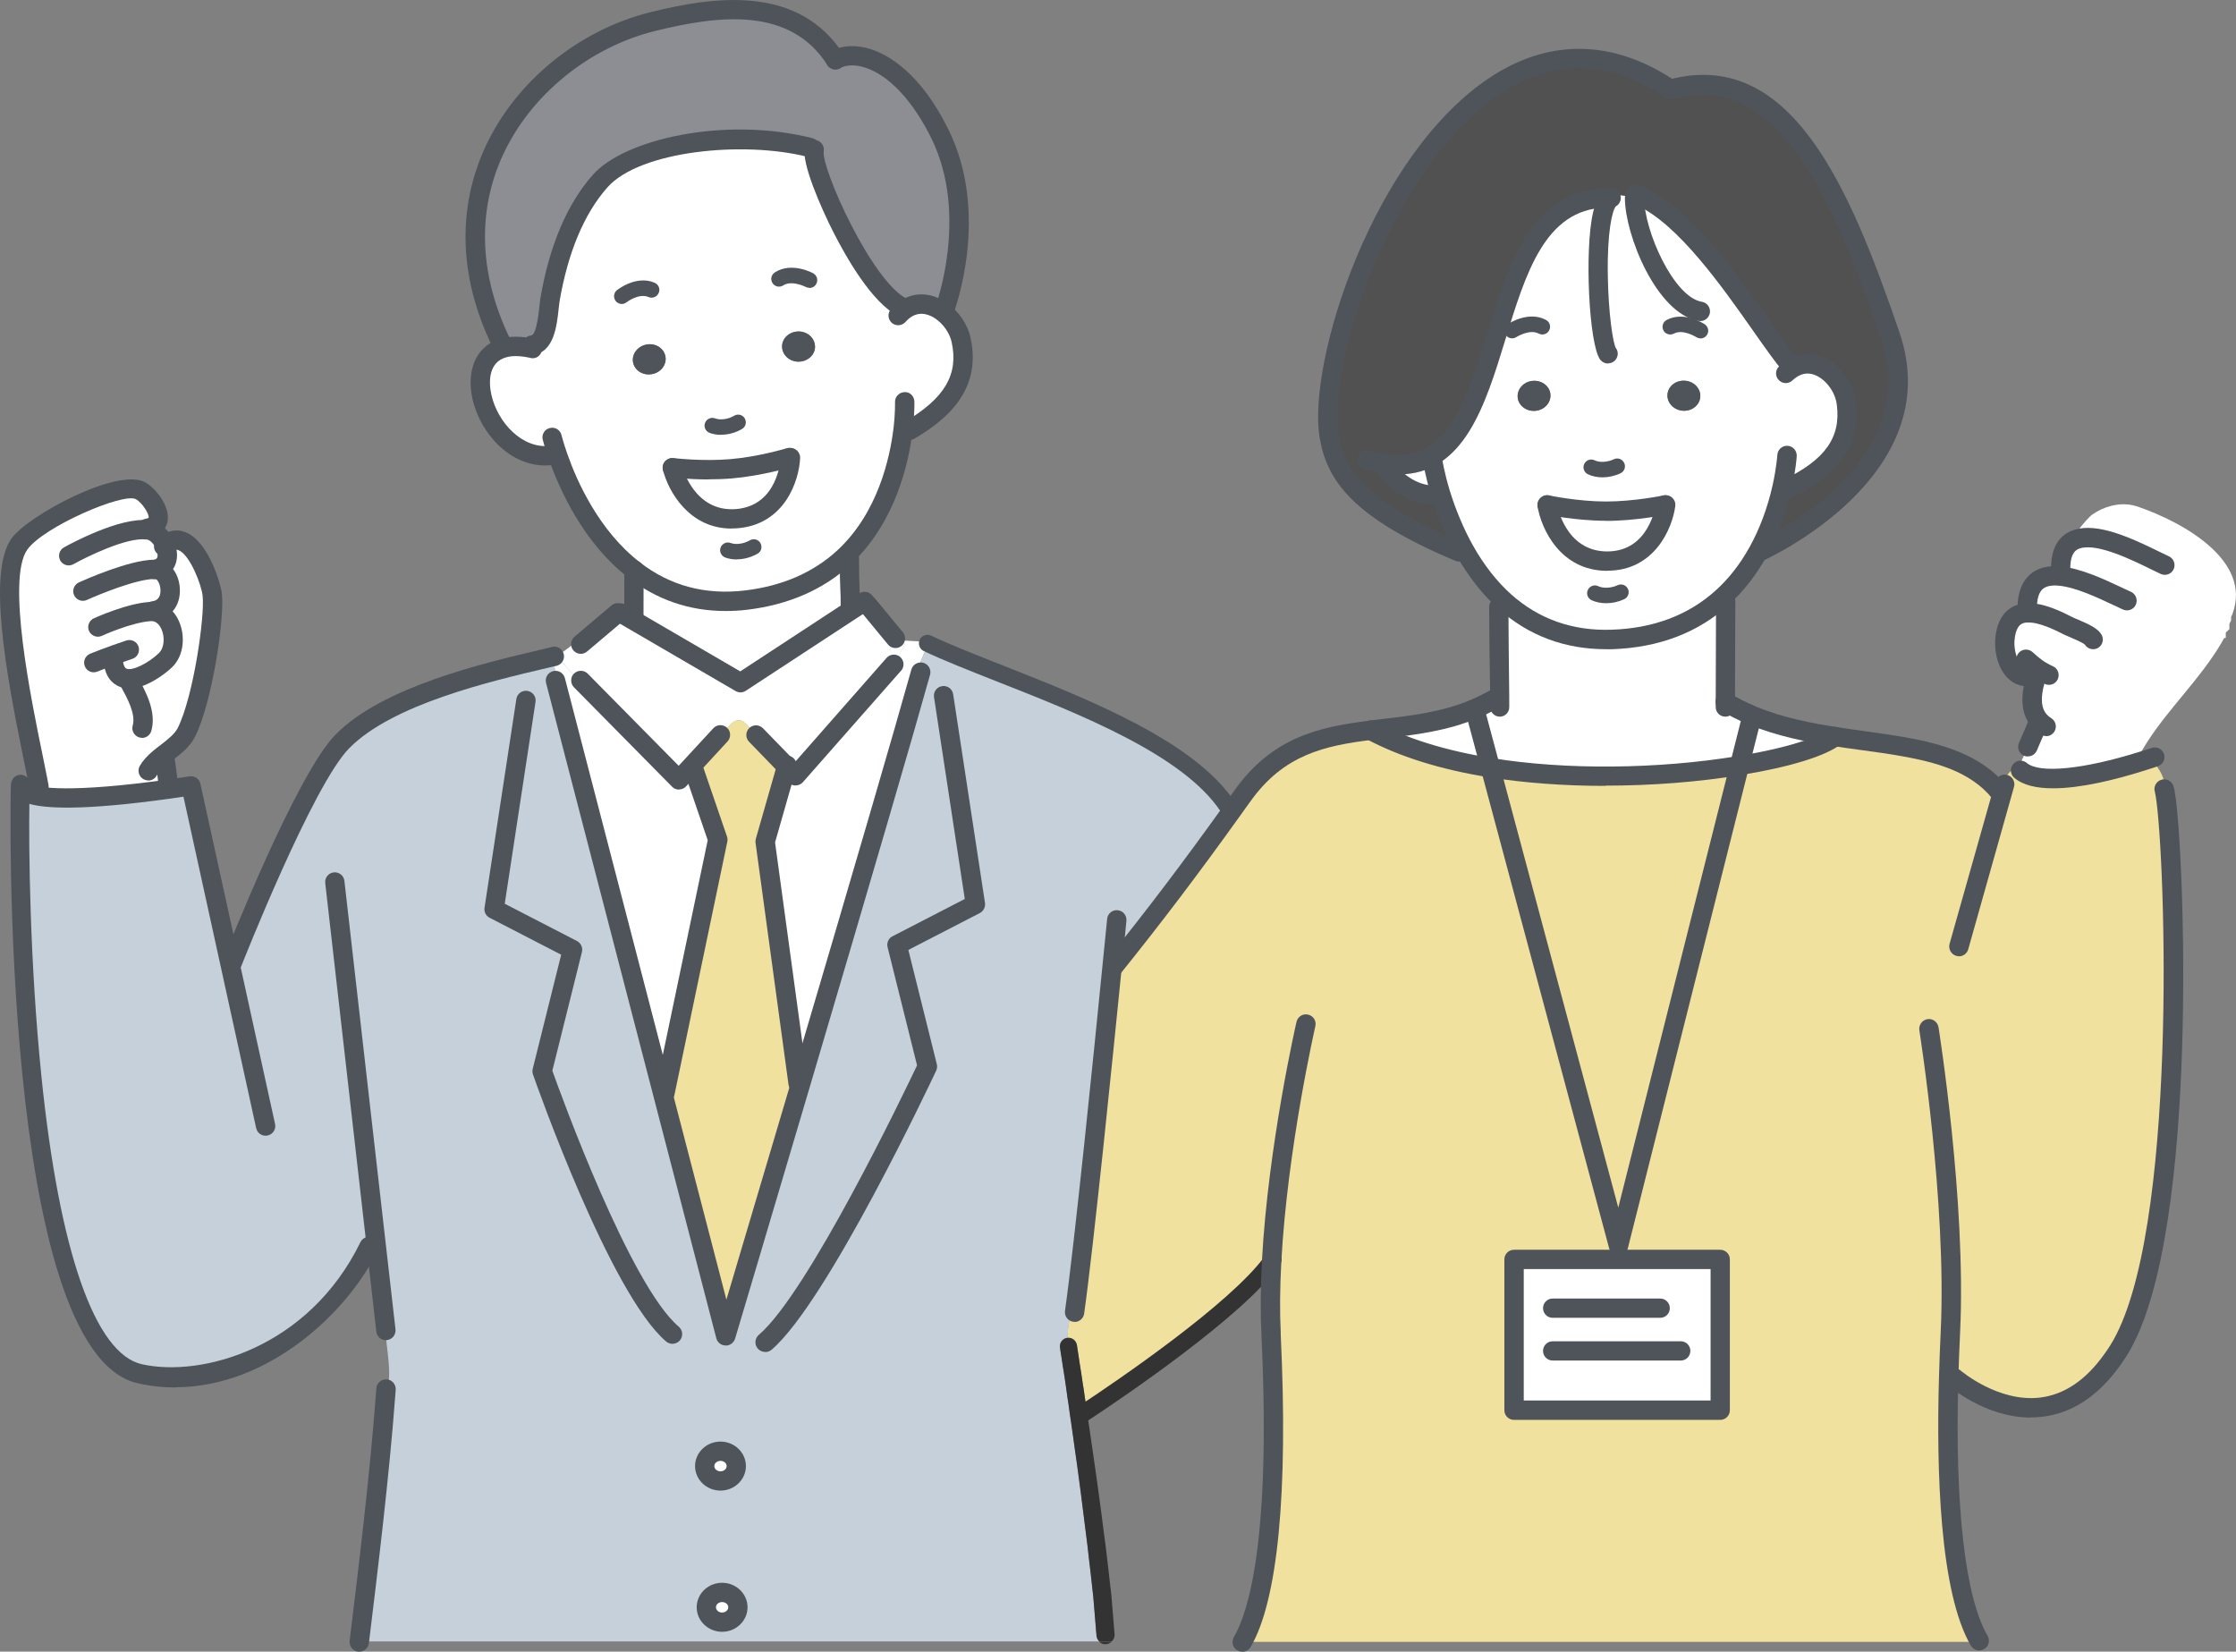 <?xml version="1.0" encoding="UTF-8"?><svg id="_レイヤー_2" xmlns="http://www.w3.org/2000/svg" viewBox="0 0 192.57 142.24"><rect x="0" y="0" width="192.57" height="142.24" fill="#808080" stroke="none"/><defs><style>.cls-1{fill:#fff;}.cls-2{fill:#8c8e94;}.cls-3{fill:#4f545a;}.cls-4{fill:#333;}.cls-5{fill:#515151;}.cls-6{fill:#f1e19f;}.cls-7{fill:#c5d0da;}</style></defs><g id="_レイヤー_1-2"><path class="cls-1" d="m178.9,46.42l-.03-.12c-.31-.14.29-.91.77-1.45.24-.26.45-.47.53-.52.97-.69,2.27-1.08,3.5-.82.14.03.28.07.41.11,4.02,1.38,9.85,4.68,8.2,9.21h.01s-.14.29-.14.29v.3l-.15.31v.45l-.31.3v.45l-.14.02c-.3.55-.63,1.08-.99,1.6-1.95,2.87-4.64,5.42-6.29,8.45l.17.56c-2.51.79-8.53,2.43-10.44.79v-.22h-.02v-.13c.08-.63.53-1.17.68-1.75l.86-1.99.11-.17c-.39-.43-.57-.97-.63-1.52-.05-.67.07-1.37.26-2l-.65-.29c-2.18,0-2.55-4.15-1.06-5.18.3-.21.65-.3,1.03-.31l-.02-.35c0-2.37,1.23-2.97,2.81-2.83l.08-.67c0-1.51.57-2.25,1.43-2.51Z"/><path class="cls-6" d="m186.48,68.47c.79,4.87,2.14,38.07-4.04,47.87-.17.27-.34.52-.51.76-5.92,8.32-13.63,1.56-13.63,1.56h-.47c-.19,6.45-.13,17.95,2.63,22.65v.09h-63.48c3.52-6,2.65-23.08,2.48-26.63-.09-1.96-.06-4.05.05-6.16-3.14,4.3-13.21,11.11-15.92,12.89l-.04-.26-.07-.53-.08-.52-.07-.51-.08-.49-.07-.48-.07-.47-.07-.45-.07-.43-.06-.41-.06-.4-.06-.37-.05-.35c-.07-.39-.42-.67-.81-.62.01-.75.1-1.49.39-2.08l.21-.13c.8-5.64,2.46-21.99,3.23-29.68h.09c3.01-3.72,6.22-7.88,10.28-13.55.28-.4.57-.81.87-1.22,3.08-4.34,6.92-5.14,11.01-5.65h0c2.96,1.59,6.54,2.62,10.34,3.23l11.03,41.2,10.42-41.38c4.04-.66,7.08-1.59,8.21-2.49h0c2.04.31,4.06.53,5.96.87,3.36.6,6.3,1.54,8.22,3.9l.25.07.21-.75v-.13c.09-.75.59-1.27,1.33-1.27h.03v.22c1.89,1.64,7.92,0,10.43-.79.31-.09.57-.17.76-.24v.03c.93.92,1.31,1.78,1.31,3.11h-.03Zm-38.33,52.98v-12.99h-17.76v12.99h17.76Z"/><path class="cls-5" d="m141.36,16.95l-.03.06c-1.29,0-1.99-.45-3.16.05-11.57.41-7.2,24.29-18.72,22.92v.45c.99,1.29,2.42,2.22,4.13,2.22l.49-.15c.43,1.39,1.08,3.13,2.06,4.88l-.44.16c-8.32-3.48-10.62-6.41-11.22-9.99-1.57-9.43,11.51-41.98,29.4-29.86,9.87-2.67,14.75,9.07,18.91,21.23,4.06,11.87-11.31,18.62-11.31,18.62l-.05-.03c1.1-1.98,1.72-4,2.07-5.54l.45.11c3.18-1.52,5.57-3.62,5.08-7.35-.28-2.18-2.65-4.36-4.76-2.94l-.03-.31c-2.5-2.91-7.72-12.12-12.87-14.53Z"/><path class="cls-1" d="m153.48,41.97c-.35,1.54-.97,3.56-2.07,5.54-.77,1.38-1.76,2.75-3.07,3.94-2.19,2-5.25,3.48-9.51,3.62-4,.13-7-1.26-9.24-3.26-1.47-1.31-2.6-2.87-3.48-4.44-.98-1.75-1.63-3.49-2.06-4.88l-.49.15c-1.71,0-3.14-.93-4.14-2.22v-.45c11.53,1.37,7.16-22.51,18.73-22.92,1.17-.5,1.87-.05,3.16-.05l.03-.06c5.14,2.41,10.37,11.62,12.87,14.53l.03.31c2.1-1.41,4.48.76,4.76,2.94.49,3.74-1.89,5.83-5.08,7.35l-.45-.11Zm-7.05-7.76c.07-.71-.51-1.35-1.29-1.42-.78-.07-1.47.45-1.53,1.16-.07.71.51,1.35,1.29,1.42.77.07,1.46-.45,1.53-1.16Zm-2.99,9.27h-.05s-2.55.53-5.09.53-5.06-.53-5.06-.53c0,0,.78,4.84,5.18,4.84s5.02-4.84,5.02-4.84Zm-11.21-8.1c.78-.07,1.35-.71,1.29-1.42-.07-.71-.75-1.23-1.53-1.16-.78.07-1.35.71-1.29,1.42.07.71.75,1.23,1.53,1.16Z"/><path class="cls-1" d="m158.03,63.43h0c-1.13.91-4.18,1.85-8.21,2.51l1.07-4.22.04-.09c2.25.94,4.69,1.43,7.1,1.81Z"/><path class="cls-1" d="m148.59,60.44c.75.46,1.53.85,2.33,1.17h0s-.04.1-.04.1l-1.07,4.22c-5.97.98-14.11,1.37-21.45.18l-1.31-4.9-.07-.17c.71-.3,1.41-.65,2.11-1.08h.07c-.03-2.55-.07-5.73-.07-7.7l.52-.45c2.23,1.99,5.24,3.39,9.24,3.26,4.26-.15,7.31-1.62,9.51-3.62l.27.29-.03,8.7Z"/><path class="cls-6" d="m149.82,65.93l-10.42,41.38-11.03-41.2c7.34,1.19,15.48.8,21.45-.18Z"/><rect class="cls-1" x="130.39" y="108.46" width="17.76" height="12.99"/><path class="cls-3" d="m145.14,32.79c.78.07,1.36.71,1.29,1.42-.07.71-.75,1.23-1.53,1.16-.78-.07-1.36-.71-1.29-1.42.06-.71.75-1.23,1.53-1.16Z"/><path class="cls-1" d="m143.4,43.48h.05s-.63,4.84-5.02,4.84-5.18-4.84-5.18-4.84c0,0,2.53.53,5.06.53s5.09-.53,5.09-.53Z"/><path class="cls-3" d="m133.53,33.96c.06.71-.51,1.35-1.29,1.42-.78.07-1.47-.45-1.53-1.16-.06-.71.51-1.35,1.29-1.42.78-.07,1.47.45,1.53,1.16Z"/><path class="cls-1" d="m127.05,61.22l1.31,4.9c-3.8-.61-7.38-1.64-10.34-3.23,2.92-.36,5.96-.58,8.95-1.83l.07.17Z"/><path class="cls-7" d="m95.78,83.31c-.77,7.7-2.43,24.04-3.23,29.68l-.21.13c-.29.59-.38,1.33-.39,2.08-.01,0-.02,0-.03,0-.41.06-.68.44-.62.84l.05.36.06.37.06.39.06.41.07.43.07.45.07.46.07.48.07.5.07.51.08.51.07.53.16,1.09.16,1.13.16,1.16.17,1.18.16,1.19.16,1.2.15,1.19.15,1.19.15,1.19.15,1.19.12,1.08.13,1.08.12,1.09.12,1.07.07.83.07.85.07.85.07.85c.02.21.11.39.26.51H30.94c.86-7.03,1.78-14.67,2.27-21.39.69-1.43-.01-4.01-.01-5.59h.02l-.81-7.12-.61.07c-2.91,5.96-10.97,12.9-19.74,10.96C.95,115.87,1.56,67.55,1.78,67.55c0,0,0,.03.01.09.16,1.87,8.81.87,12.75.33,1.17-.16,1.91-.29,1.91-.29l3.36,15.28.19-.04s6.18-15.76,9.51-19.1c4.06-4.09,12.92-6.05,18.04-7.26l.07.27v.14l.07.27.14.42.07.35-.07.14v.44s9.25,35.59,9.25,35.59l5.42,20.84s2.95-9.9,6.43-21.67c3.93-13.29,8.54-28.98,10.35-35.49l-.49-.26c.44-.15.76-1.37,1.03-1.77l.23-.35c-.05-.03-.11-.05-.16-.07h0c6.74,3.19,21.35,7.3,25.84,14.03l.42.3c-4.06,5.68-7.27,9.83-10.28,13.56h-.09Zm-32.23,55.1c0-.71-.61-1.28-1.36-1.28s-1.36.57-1.36,1.28.61,1.28,1.36,1.28,1.36-.57,1.36-1.28Zm-.14-12.15c0-.71-.61-1.28-1.36-1.28s-1.36.57-1.36,1.28.61,1.28,1.36,1.28,1.36-.57,1.36-1.28Z"/><path class="cls-4" d="m93.6,121.51l.12.83.17,1.13.17,1.16.17,1.19.17,1.19.17,1.21.16,1.19.16,1.19.15,1.19.16,1.19.13,1.09.13,1.09.12,1.08.13,1.09.07.86.07.85.07.85.07.85c.02.25-.09.49-.27.64h-1.03c-.15-.13-.24-.31-.26-.51l-.07-.85-.07-.85-.07-.85-.07-.83-.12-1.07-.12-1.09-.13-1.08-.12-1.08-.15-1.19-.15-1.19-.15-1.19-.15-1.19-.16-1.2-.16-1.19-.17-1.18-.16-1.16-.16-1.13-.16-1.09-.07-.53-.08-.51-.07-.51-.07-.5-.07-.48-.07-.46-.07-.45-.07-.43-.06-.41-.06-.39-.06-.37-.05-.36c-.06-.4.21-.78.62-.84.01,0,.02,0,.03,0,.39-.05.74.23.81.62l.05.35.06.37.06.4.06.41.07.43.07.45.07.47.07.48.08.49.07.51.08.52.07.53.04.26Z"/><path class="cls-4" d="m94.68,141.4h1.03c-.12.11-.27.18-.45.2-.22.02-.43-.06-.58-.2Z"/><path class="cls-1" d="m77.79,36.98c-.34,2.85-1.45,7.66-5.11,11.04-1.97,1.81-4.68,3.21-8.4,3.66-4.08.49-7.25-.71-9.67-2.6-3.68-2.85-5.65-7.26-6.5-9.68l-1.11-.15c-4.96,0-7.75-8.11-3.65-9.28.63-.18,1.43-.19,2.42.01l.05-.27c1.39-.12,1.39-2.99,1.54-3.9.61-3.51,1.84-7.4,4.31-10.21,3.06-3.48,12.35-4.36,18.09-2.9l.37.17c-.35,1.57,4.2,11.85,7.59,13.58l.11.27c1.04-.81,2.23-.63,3.2.02.85.58,1.53,1.54,1.75,2.54.81,3.68-1.39,5.97-4.43,7.76l-.55-.06Zm-7.6-7.13c0-.71-.63-1.3-1.41-1.31-.78,0-1.42.57-1.42,1.29,0,.72.63,1.3,1.41,1.31.79,0,1.42-.57,1.43-1.29Zm-2.12,9.56h-.05s-2.49.75-5.02.97c-2.53.22-5.08-.09-5.08-.09,0,0,1.19,4.75,5.57,4.38,4.38-.38,4.59-5.25,4.59-5.25Zm-11.93-7.19c.77-.13,1.29-.82,1.17-1.52-.13-.71-.85-1.17-1.62-1.03-.77.14-1.29.82-1.17,1.53.13.7.85,1.16,1.62,1.02Z"/><path class="cls-2" d="m71.94,5.13h.01c2.06-1.11,6.06.35,9.03,6.45,3.44,7.04.36,15.12.36,15.12l-.32.04c-.96-.65-2.15-.83-3.2-.02l-.11-.27c-3.4-1.73-7.94-12.01-7.59-13.58l-.37-.17c-5.74-1.45-15.03-.58-18.09,2.9-2.47,2.81-3.7,6.7-4.31,10.21-.15.91-.15,3.78-1.54,3.9l-.05.27c-.99-.21-1.79-.19-2.42-.01l-.08-.26c-6.92-14.03,2.83-25.34,12.95-27.86,5.72-1.42,12.23-2.19,15.73,3.28Z"/><path class="cls-1" d="m76.9,57.29l-.09-.07c.39-.27.93-1.39,1.1-1.72l.05-.33c.64.06,1.3,0,1.91.25.05.02.11.05.16.07l-.23.35c-.27.41-.59,1.63-1.03,1.77l.49.26c-1.81,6.5-6.42,22.19-10.35,35.49l-.18-.05-2.84-20.83,1.85-6.46.77.8,8.38-9.53Z"/><path class="cls-1" d="m65.15,63.22c-.47-.25-.88-1.07-1.37-1.17-.84-.17-1.15,1.04-1.75,1.11l.02.15-2.48,2.68-1.09,1.19-8.45-8.56-.19-.09c-.55-.55-1.48-1.43-1.81-2.08l-.02-.02c.47-.23.96-.67,1.37-.95l.64.02,3.18-2.69h.29s1.05.62,1.05.62l9.25,5.39,10.21-6.69.71-.05,2.41,2.92.17.05c.22.07.45.11.68.13l-.05.33c-.17.33-.71,1.45-1.1,1.72l.09.07-8.38,9.53-.77-.8-2.64-2.72.05-.08Z"/><path class="cls-1" d="m73.99,52.11l-10.21,6.69-9.25-5.39.05-.09s.01-1.58.01-4.24c2.42,1.89,5.59,3.09,9.67,2.6,3.72-.45,6.43-1.84,8.4-3.66l.47.05c0,2.66.09,2.63.07,4.09l.77-.05Z"/><path class="cls-3" d="m68.78,28.55c.79,0,1.41.59,1.41,1.31,0,.71-.64,1.29-1.43,1.29-.78,0-1.41-.59-1.41-1.31,0-.71.64-1.29,1.42-1.29Z"/><path class="cls-6" d="m68.74,93.31l.18.05c-3.48,11.77-6.43,21.67-6.43,21.67l-5.42-20.84.18-.05,4.56-21.84-2.13-6.21-.12-.11,2.48-2.68-.02-.15c.6-.07.91-1.27,1.75-1.11.49.1.9.93,1.37,1.17l-.05.08,2.64,2.72-1.85,6.46,2.84,20.83Z"/><path class="cls-1" d="m68.02,39.41h.05s-.21,4.87-4.59,5.25c-4.38.37-5.57-4.38-5.57-4.38,0,0,2.55.31,5.08.09,2.53-.21,5.02-.97,5.02-.97Z"/><ellipse class="cls-1" cx="62.19" cy="138.41" rx="1.36" ry="1.28"/><ellipse class="cls-1" cx="62.05" cy="126.26" rx="1.36" ry="1.28"/><path class="cls-1" d="m59.69,66.09l2.13,6.21-4.56,21.84-.18.05-9.25-35.59v-.44s.06-.14.06-.14l-.07-.35-.14-.42-.07-.27v-.14l-.07-.27c.07-.01.13-.03.19-.05h.01c.09-.03.17-.07.26-.11l.02.02c.33.65,1.26,1.53,1.81,2.08l.19.09,8.45,8.56,1.09-1.19.12.11Z"/><path class="cls-3" d="m57.31,30.7c.13.7-.39,1.39-1.17,1.52-.77.14-1.49-.32-1.62-1.02-.13-.71.39-1.39,1.17-1.53.77-.14,1.49.32,1.62,1.03Z"/><path class="cls-1" d="m13.71,65.32l.49.03c.11.63.32,2.47.32,2.47l.02.15c-3.94.55-12.59,1.54-12.75-.33,0-.05,0-.09-.01-.09l1.46-.41c-.9-4.61-3.82-17.04-1.59-20.26,1.21-1.75,8.55-5.64,10.44-4.62,1.01.55,2.55,2.89.59,3.24l-.02.12c.07,0,.13.01.19.03.57.11,1.1.67,1.37,1.29,2.16-1.91,3.93,2.98,4.07,4.27.21,1.97-.81,9.01-2.23,11.85-.46.92-1.5,1.55-2.34,2.25Z"/><path class="cls-3" d="m105.72,70.19c-.24,0-.47-.11-.61-.33-3.24-4.86-12.13-8.37-19.28-11.18-2.35-.93-4.57-1.8-6.27-2.61-.37-.17-.52-.61-.35-.98.17-.37.61-.52.98-.35,1.66.79,3.85,1.65,6.18,2.57,7.33,2.89,16.46,6.49,19.96,11.73.23.34.13.79-.2,1.02-.13.08-.27.12-.41.12Z"/><path class="cls-4" d="m92.93,122.69c-.24,0-.48-.12-.62-.33-.22-.34-.12-.79.22-1.02l.67-.44c2.92-1.93,12.7-8.57,15.73-12.71l.12-.17c.24-.32.7-.39,1.03-.15.32.24.39.7.15,1.03l-.11.16c-3.16,4.33-13.12,11.1-16.1,13.07l-.68.44c-.12.08-.26.12-.4.12Z"/><path class="cls-3" d="m92.55,113.83s-.08,0-.12,0c-.46-.06-.77-.49-.71-.94.82-5.78,2.53-22.66,3.22-29.65.25-2.51.41-4.1.41-4.1.04-.46.45-.8.91-.75.46.04.79.45.75.91,0,0-.15,1.6-.41,4.11-.7,7-2.41,23.91-3.23,29.72-.06.42-.42.72-.82.72Z"/><path class="cls-3" d="m30.94,142.24s-.07,0-.1,0c-.46-.06-.78-.47-.73-.93.74-6.06,1.76-14.37,2.27-21.35l.03-.38c.02-.46.42-.81.88-.79.46.02.81.42.79.88l-.03.39c-.52,7.04-1.54,15.37-2.28,21.45-.05.42-.41.73-.83.73Z"/><path class="cls-3" d="m62.49,115.87h-.01c-.37,0-.7-.26-.79-.62l-14.66-56.43c-.12-.45.15-.9.6-1.02.45-.12.9.15,1.02.6l13.91,53.53c1.12-3.77,3.23-10.86,5.58-18.8,5.53-18.7,8.91-30.31,10.35-35.47.12-.44.58-.7,1.03-.58.44.12.7.58.58,1.03-1.44,5.18-4.83,16.79-10.36,35.5-3.48,11.77-6.43,21.67-6.43,21.67-.11.35-.43.6-.8.6Z"/><path class="cls-3" d="m33.24,115.42c-.42,0-.78-.31-.83-.74l-.02-.17-4.38-38.46c-.05-.46.28-.87.73-.92.46-.05.87.28.92.73l4.4,38.62c.05.46-.27.87-.73.93-.03,0-.07,0-.1,0Z"/><path class="cls-3" d="m63.78,59.63c-.14,0-.29-.04-.42-.11l-10.3-6c-.4-.23-.53-.74-.3-1.14.23-.4.74-.53,1.14-.3l9.85,5.74,10.26-6.72c.39-.25.9-.14,1.15.24.25.39.14.9-.24,1.15l-10.69,7c-.14.09-.3.14-.46.14Z"/><path class="cls-3" d="m77.12,55.81c-.24,0-.48-.1-.64-.3l-2.41-2.92c-.29-.36-.24-.88.11-1.17.35-.29.88-.24,1.17.11l2.41,2.92c.29.36.24.88-.11,1.17-.16.13-.34.19-.53.19Z"/><path class="cls-3" d="m50.02,56.31c-.24,0-.47-.1-.64-.3-.3-.35-.25-.88.1-1.18l3.18-2.69c.35-.3.88-.25,1.18.1.3.35.25.88-.1,1.18l-3.18,2.69c-.16.13-.35.2-.54.2Z"/><path class="cls-3" d="m73.23,52.99h0c-.46,0-.83-.38-.83-.84,0-.64,0-.98-.03-1.41-.02-.53-.05-1.2-.05-2.67,0-.46.37-.83.83-.83s.83.37.83.83c0,1.45.03,2.09.05,2.61.02.45.03.81.03,1.49,0,.46-.38.83-.83.83Z"/><path class="cls-3" d="m54.59,54.15h0c-.46,0-.83-.38-.83-.84,0,0,.01-1.58.01-4.24,0-.46.37-.83.83-.83s.83.37.83.83c0,2.67-.01,4.25-.01,4.25,0,.46-.38.83-.83.83Z"/><path class="cls-3" d="m68.52,67.65c-.23,0-.44-.09-.6-.25l-3.41-3.52c-.32-.33-.31-.86.02-1.18.33-.32.86-.31,1.18.02l2.79,2.87,7.86-8.94c.31-.34.84-.37,1.18-.06.34.31.37.84.06,1.18l-.07.07-8.38,9.52c-.15.17-.37.28-.61.28,0,0-.01,0-.02,0Z"/><path class="cls-3" d="m58.47,68c-.22,0-.44-.09-.59-.25l-8.45-8.56c-.32-.33-.32-.86,0-1.18.33-.32.86-.32,1.18,0l7.84,7.94,2.98-3.23c.31-.34.84-.36,1.18-.05.34.31.36.84.05,1.18l-3.57,3.87c-.15.17-.37.26-.6.27h-.01Z"/><path class="cls-3" d="m62.05,128.37c-1.21,0-2.19-.95-2.19-2.11s.98-2.11,2.19-2.11,2.19.95,2.19,2.11-.98,2.11-2.19,2.11Zm0-2.56c-.29,0-.53.2-.53.45s.24.45.53.45.53-.2.53-.45-.24-.45-.53-.45Z"/><path class="cls-3" d="m62.19,140.53c-1.21,0-2.19-.95-2.19-2.11s.98-2.11,2.19-2.11,2.19.95,2.19,2.11-.98,2.11-2.19,2.11Zm0-2.56c-.29,0-.53.2-.53.45s.24.45.53.45.53-.2.53-.45-.24-.45-.53-.45Z"/><path class="cls-3" d="m62.48,52.62c-3.11,0-5.93-.97-8.39-2.89-3.86-2.99-5.9-7.59-6.78-10.06-.39-1.08-.56-1.78-.57-1.81-.11-.45.17-.9.62-1,.45-.11.9.17,1,.62,0,0,.16.65.51,1.64.81,2.31,2.7,6.57,6.23,9.3,2.59,2.02,5.64,2.84,9.06,2.43,3.2-.38,5.87-1.54,7.94-3.44,3.51-3.24,4.54-7.98,4.85-10.52.16-1.35.13-2.25.13-2.26-.01-.46.35-.84.81-.86.47-.04.84.35.86.81,0,.04.03,1.02-.15,2.5-.33,2.77-1.47,7.95-5.37,11.56-2.33,2.14-5.31,3.44-8.87,3.87-.64.08-1.27.11-1.89.11Z"/><path class="cls-3" d="m46.99,40.09c-3.41,0-5.98-3.27-6.4-6.3-.32-2.31.64-4.08,2.52-4.62.8-.23,1.74-.23,2.82,0,0,0,.08.02.09.02.44.11.74.55.65.99-.09.44-.48.74-.93.66-.02,0-.1-.02-.12-.03-.84-.18-1.52-.19-2.05-.03-1.49.42-1.43,2.09-1.33,2.78.33,2.35,2.31,4.86,4.75,4.86.11,0,.21,0,.31-.02.47-.05.87.29.91.75.05.46-.29.87-.75.91-.16.02-.32.02-.48.02Z"/><path class="cls-3" d="m78.34,37.88c-.29,0-.56-.15-.72-.41-.23-.4-.1-.91.3-1.14,3.44-2.03,4.65-4.08,4.04-6.86-.17-.78-.71-1.56-1.4-2.03-.45-.31-1.34-.73-2.22-.05-.12.09-.24.2-.36.34-.3.34-.83.38-1.18.07-.34-.31-.38-.83-.07-1.18.2-.22.4-.41.6-.56,1.22-.94,2.78-.95,4.17,0,1.05.71,1.83,1.85,2.09,3.05,1.01,4.62-2.27,7.15-4.82,8.66-.13.08-.28.12-.42.12Z"/><path class="cls-3" d="m63.44,48.18c-.35,0-.69-.06-.99-.17-.34-.13-.52-.52-.39-.86.13-.34.52-.52.86-.39.45.17,1.13.08,1.66-.23.32-.18.73-.08.91.24.18.32.08.73-.24.91-.56.32-1.2.49-1.81.49Z"/><path class="cls-3" d="m61.05,41.29c-1.76,0-3.17-.17-3.25-.18-.46-.06-.78-.47-.73-.93s.47-.78.93-.73c.02,0,2.5.3,4.91.09,2.41-.2,4.83-.93,4.85-.94.44-.13.91.12,1.04.56.13.44-.12.91-.56,1.04-.11.03-2.61.78-5.19,1-.69.06-1.37.08-2.01.08Z"/><path class="cls-3" d="m138.31,44.85c-2.59,0-5.13-.53-5.24-.55-.45-.1-.74-.54-.64-.99s.54-.74.99-.64c.02,0,2.48.52,4.89.52s4.89-.51,4.92-.52c.45-.09.89.2.99.65.09.45-.2.89-.65.99-.11.02-2.67.55-5.26.55Z"/><path class="cls-3" d="m63,45.52c-3.66,0-5.45-3.23-5.9-5.03-.11-.45.16-.9.61-1.01.44-.11.9.16,1.01.61.04.16,1.07,4.05,4.69,3.75,3.6-.31,3.82-4.29,3.83-4.46.02-.46.42-.8.87-.8.46.02.82.41.8.87-.09,1.94-1.31,5.69-5.35,6.04-.19.02-.37.02-.55.02Z"/><path class="cls-3" d="m138.42,49.16c-4.04,0-5.69-3.63-6-5.54-.07-.45.24-.88.69-.96.46-.08.88.24.96.69.03.17.73,4.14,4.35,4.14s4.17-3.95,4.2-4.12c.06-.46.48-.78.94-.72.46.06.78.48.72.93-.25,1.93-1.79,5.57-5.85,5.57Z"/><path class="cls-3" d="m77.71,27.29c-.13,0-.26-.03-.38-.09-2.23-1.13-4.44-5.01-5.56-7.21-1.05-2.07-2.76-5.94-2.46-7.29.1-.45.54-.73.99-.63.45.1.73.54.64.99-.18,1.49,4.11,11.12,7.15,12.67.41.21.57.71.37,1.12-.15.29-.44.46-.74.46Z"/><path class="cls-3" d="m45.82,30.55c-.43,0-.79-.33-.83-.76-.04-.46.3-.86.76-.9.17-.01.49-.36.71-2.53.03-.27.05-.51.08-.68.78-4.54,2.3-8.11,4.51-10.62,2.7-3.07,11.37-5.07,18.92-3.16.45.11.72.57.6,1.01-.11.45-.57.72-1.01.6-5.53-1.4-14.46-.54-17.26,2.64-2,2.27-3.38,5.57-4.11,9.8-.02.14-.04.34-.07.57-.15,1.44-.39,3.86-2.22,4.02-.02,0-.05,0-.07,0Z"/><path class="cls-3" d="m81.34,27.54c-.1,0-.2-.02-.3-.05-.43-.16-.65-.64-.48-1.08.03-.08,2.9-7.84-.33-14.46-1.58-3.23-3.66-5.47-5.73-6.13-.83-.27-1.6-.25-2.16.05-.41.22-.91.06-1.13-.34-.22-.41-.06-.91.34-1.13.97-.51,2.19-.57,3.46-.16,1.46.47,4.28,2.01,6.71,6.99,3.55,7.28.52,15.44.39,15.78-.13.33-.44.54-.78.54Z"/><path class="cls-3" d="m43.26,30.55c-.31,0-.6-.17-.75-.47-3.75-7.6-2.45-13.7-.69-17.48,2.6-5.59,8.03-10.02,14.19-11.55,5.74-1.43,12.82-2.3,16.63,3.63.22.32.2.76-.08,1.05-.32.33-.85.35-1.18.03-.05-.04-.09-.1-.13-.15v-.02c-3.22-5.02-9.31-4.29-14.84-2.92-5.68,1.41-10.69,5.49-13.08,10.64-2.29,4.94-2.06,10.49.68,16.04.2.41.03.91-.38,1.12-.12.06-.24.09-.37.09Z"/><path class="cls-3" d="m62.1,37.45c-.35,0-.69-.06-.99-.17-.34-.13-.52-.51-.39-.86.13-.34.52-.52.86-.39.46.17,1.14.08,1.65-.23.32-.19.73-.08.91.23s.09.73-.23.91c-.55.33-1.2.5-1.81.5Z"/><path class="cls-3" d="m69.71,24.79c-.11,0-.22-.03-.32-.08-.03-.01-1.19-.61-1.94-.13-.31.2-.72.11-.92-.2-.2-.31-.11-.72.2-.92,1.44-.93,3.23.03,3.31.08.32.18.44.58.26.91-.12.22-.35.35-.58.35Z"/><path class="cls-3" d="m53.55,26.18c-.2,0-.39-.09-.52-.25-.23-.29-.18-.71.1-.94.07-.05,1.67-1.32,3.25-.64.34.15.5.54.35.88-.15.34-.54.5-.88.35-.84-.36-1.88.45-1.89.45-.12.1-.27.15-.42.15Z"/><path class="cls-3" d="m57.25,94.98c-.06,0-.11,0-.17-.02-.45-.09-.74-.54-.65-.99l4.52-21.61-2.05-5.99c-.15-.44.08-.91.52-1.06.44-.15.91.08,1.06.52l2.13,6.21c.05.14.06.29.03.44l-4.56,21.84c-.08.39-.43.66-.82.66Z"/><path class="cls-3" d="m68.74,94.14c-.41,0-.77-.3-.83-.72l-2.84-20.83c-.02-.11,0-.23.02-.34l1.88-6.57c.12-.44.58-.71,1.03-.58.44.12.7.58.58,1.03l-.03.12-1.8,6.3,2.82,20.66c.06.46-.26.88-.71.94-.04,0-.08,0-.11,0Z"/><path class="cls-3" d="m57.91,115.73c-.19,0-.38-.07-.54-.2-4.83-4.11-11.2-22.23-11.47-23-.05-.15-.06-.32-.02-.48l2.45-9.83-6.16-3.18c-.32-.16-.5-.51-.44-.87l2.74-17.97c.07-.46.49-.77.95-.7.46.07.77.49.7.95l-2.65,17.38,6.22,3.21c.34.18.52.57.43.94l-2.55,10.23c.77,2.15,6.68,18.46,10.89,22.05.35.3.39.82.09,1.18-.16.19-.4.29-.64.29Z"/><path class="cls-3" d="m65.9,116.43c-.24,0-.47-.1-.64-.29-.3-.35-.26-.88.09-1.18,4.23-3.6,12.51-20.85,13.63-23.21l-2.54-10.18c-.09-.38.08-.77.43-.94l6.22-3.21-2.65-17.38c-.07-.46.24-.88.7-.95.46-.07.88.24.95.7l2.74,17.97c.05.35-.12.7-.44.87l-6.16,3.18,2.45,9.83c.05.19.03.38-.05.56-.38.81-9.39,19.96-14.18,24.04-.16.13-.35.2-.54.2Z"/><path class="cls-3" d="m20,83.76c-.1,0-.2-.02-.3-.06-.43-.17-.64-.65-.47-1.08.26-.65,6.29-15.96,9.69-19.38,4.07-4.11,12.7-6.13,17.86-7.34l.58-.14c.06-.01.09-.02.11-.03.44-.15.91.09,1.06.53.15.44-.09.91-.53,1.06-.09.03-.18.05-.29.07l-.56.13c-4.98,1.17-13.32,3.13-17.06,6.9-3.16,3.18-9.26,18.66-9.32,18.81-.13.33-.44.53-.78.53Z"/><path class="cls-3" d="m95.86,84.15c-.18,0-.37-.06-.52-.18-.36-.29-.41-.81-.13-1.17,3.51-4.35,6.67-8.52,10.25-13.52.18-.25.36-.51.55-.78l.31-.44c3.27-4.6,7.34-5.46,11.58-5.99.46-.06.87.27.93.72.06.46-.27.87-.72.93-4,.5-7.55,1.25-10.43,5.31l-.32.44c-.19.26-.37.52-.55.77-3.61,5.04-6.79,9.23-10.31,13.61-.16.2-.41.31-.65.31Z"/><path class="cls-3" d="m118.02,63.72c-.41,0-.77-.31-.83-.73-.06-.46.27-.87.73-.93.38-.05.76-.09,1.14-.14,2.5-.29,5.09-.59,7.59-1.64.7-.3,1.35-.63,2-1.02.39-.24.91-.11,1.15.28.24.39.11.91-.28,1.15-.71.43-1.44.81-2.22,1.14-2.71,1.14-5.42,1.45-8.04,1.76-.38.04-.76.09-1.13.13-.03,0-.07,0-.1,0Z"/><path class="cls-3" d="m172.2,69.04c-.24,0-.48-.11-.65-.31-1.86-2.28-4.81-3.08-7.72-3.6-1.1-.2-2.24-.36-3.44-.52-.83-.11-1.66-.23-2.5-.36-2.23-.34-4.83-.84-7.3-1.86-.03-.01-.06-.03-.09-.04-.84-.35-1.63-.75-2.36-1.2-.39-.24-.51-.76-.27-1.15.24-.39.75-.51,1.15-.27.67.42,1.42.79,2.21,1.11.03.01.06.03.09.05,2.27.93,4.72,1.39,6.82,1.72.83.13,1.66.25,2.47.36,1.22.17,2.37.33,3.5.53,3.07.55,6.51,1.48,8.72,4.19.29.36.24.88-.12,1.17-.15.13-.34.19-.53.19Z"/><path class="cls-3" d="m138.32,55.91c-3.57,0-6.68-1.17-9.27-3.48-1.38-1.23-2.61-2.8-3.65-4.65-.85-1.52-1.57-3.21-2.13-5.04-.52-1.72-.7-2.89-.71-2.94-.07-.46.24-.88.7-.95.45-.07.88.24.95.7,0,.01.17,1.12.65,2.71.53,1.71,1.2,3.29,1.99,4.71.95,1.69,2.06,3.11,3.3,4.22,2.39,2.13,5.3,3.16,8.66,3.04,3.61-.12,6.63-1.27,8.97-3.4,1.12-1.01,2.09-2.26,2.9-3.72.87-1.56,1.55-3.4,1.98-5.31.34-1.54.41-2.61.41-2.62.03-.46.41-.81.88-.79.46.03.81.42.79.88,0,.05-.07,1.2-.45,2.89-.47,2.1-1.2,4.04-2.15,5.76-.9,1.62-1.99,3.01-3.24,4.15-2.64,2.41-6.02,3.7-10.04,3.84-.19,0-.37,0-.55,0Z"/><path class="cls-3" d="m123.58,43.48c-1.82,0-3.52-.9-4.79-2.54-.28-.36-.22-.89.15-1.17.36-.28.89-.22,1.17.15.55.71,1.74,1.9,3.48,1.9.46,0,.83.37.83.83s-.37.83-.83.83Z"/><path class="cls-3" d="m153.94,42.91c-.31,0-.61-.18-.75-.47-.2-.42-.02-.91.39-1.11,3.6-1.72,4.98-3.66,4.61-6.49-.13-1.04-.88-2.09-1.78-2.5-.59-.27-1.15-.22-1.69.14-.13.09-.24.18-.35.28-.33.32-.86.31-1.18-.03-.32-.33-.31-.86.03-1.18.17-.16.35-.31.56-.46,1.02-.69,2.2-.79,3.32-.28,1.41.64,2.54,2.2,2.74,3.8.62,4.69-2.87,6.93-5.54,8.21-.12.06-.24.08-.36.08Z"/><path class="cls-3" d="m138.01,41.11c-.45,0-.89-.09-1.26-.27-.33-.16-.47-.56-.31-.89.16-.33.56-.47.89-.31.43.21,1.11.17,1.66-.09.33-.16.73-.02.89.32.16.33.02.73-.32.89-.49.23-1.04.35-1.56.35Z"/><path class="cls-3" d="m138.33,51.95c-.45,0-.89-.09-1.26-.26-.33-.16-.48-.55-.32-.89.16-.33.56-.48.89-.32.44.21,1.13.17,1.67-.08.33-.16.73-.02.89.31.16.33.02.73-.31.89-.49.23-1.03.35-1.55.35Z"/><path class="cls-3" d="m154.22,32.31c-.23,0-.47-.1-.63-.29-.69-.81-1.56-2.04-2.57-3.48-2.72-3.87-6.44-9.17-10.02-10.85l-.06-.03c-.12-.05-.24-.11-.36-.15-.43-.16-.65-.64-.49-1.07.16-.43.64-.65,1.07-.49.15.06.3.12.45.19l.08.04c3.99,1.87,7.87,7.38,10.69,11.4.98,1.4,1.83,2.61,2.47,3.35.3.35.26.88-.09,1.18-.16.13-.35.2-.54.2Z"/><path class="cls-3" d="m120.42,40.87c-.34,0-.7-.02-1.07-.07-.62-.08-1.25-.21-1.85-.39-.44-.13-.69-.6-.56-1.04.13-.44.6-.69,1.04-.56.52.15,1.05.27,1.58.33,5.12.61,6.69-4.49,8.5-10.39,1.77-5.77,3.77-12.31,10.09-12.53.09,0,.21,0,.33,0,.46,0,.83.37.83.83s-.42.84-.88.83c-.07,0-.13,0-.2,0-5.16.18-6.82,5.61-8.58,11.35-1.75,5.72-3.56,11.63-9.23,11.63Z"/><path class="cls-3" d="m151.47,48.37c-.32,0-.63-.19-.76-.5-.19-.42,0-.91.43-1.1.04-.02,3.78-1.68,6.97-4.73,4.14-3.96,5.45-8.28,3.89-12.86-4.04-11.83-8.76-23.17-17.9-20.7-.45.12-.9-.14-1.02-.59s.14-.9.59-1.02c10.54-2.85,15.62,9.19,19.92,21.77,4.26,12.45-11.6,19.58-11.76,19.65-.11.05-.22.07-.33.07Z"/><path class="cls-3" d="m148.59,61.72c-.46,0-.83-.37-.83-.83l.03-9.15c0-.46.37-.83.83-.83h0c.46,0,.83.38.83.84l-.03,9.14c0,.46-.37.83-.83.83Z"/><path class="cls-3" d="m129.17,61.72c-.45,0-.82-.36-.83-.82v-.91c-.05-2.86-.09-5.81-.09-7.72,0-.46.37-.83.83-.83s.83.37.83.83c0,1.9.04,4.84.07,7.69v.91c.02.46-.34.84-.8.85,0,0-.01,0-.02,0Z"/><path class="cls-3" d="m146.45,29.14c-.13,0-.26-.04-.37-.11-.01,0-1.13-.72-1.92-.3-.32.17-.73.05-.9-.27-.17-.33-.05-.73.27-.9,1.51-.81,3.22.32,3.29.37.31.21.39.62.18.93-.13.19-.34.29-.55.29Z"/><path class="cls-3" d="m130.23,29.14c-.22,0-.43-.1-.56-.3-.2-.31-.12-.72.18-.92.07-.05,1.78-1.18,3.29-.37.33.17.45.58.28.9-.17.33-.58.45-.9.28-.79-.42-1.91.29-1.93.3-.11.07-.24.11-.37.11Z"/><path class="cls-3" d="m138.49,31.31c-.26,0-.51-.12-.68-.34-.97-1.3-1.36-9.47-.61-12.68.25-1.08.63-1.71,1.18-1.99.41-.21.91-.04,1.12.37.2.4.05.89-.34,1.1-.3.32-.76,2.2-.69,6,.05,3.2.44,5.77.69,6.2.28.37.19.88-.17,1.16-.15.11-.32.16-.49.16Z"/><path class="cls-3" d="m146.45,27.65s-.09,0-.14-.01c-3.62-.59-6.37-7.4-6.37-10.59,0-.46.37-.83.83-.83s.83.37.83.83c0,2.84,2.55,8.55,4.97,8.94.45.07.76.5.69.96-.07.41-.42.7-.82.7Z"/><path class="cls-3" d="m125.69,48.37c-.11,0-.22-.02-.32-.06-8.87-3.71-11.1-6.93-11.72-10.62-1.08-6.51,4.6-24.56,14.89-31.16,5.07-3.25,10.53-3.09,15.79.47.38.26.48.78.22,1.16-.26.38-.78.48-1.16.22-4.73-3.2-9.43-3.35-13.96-.45-9.42,6.04-15.19,23.25-14.15,29.49.53,3.14,2.55,5.94,10.72,9.35.42.18.63.67.45,1.09-.13.32-.44.51-.77.51Z"/><path class="cls-3" d="m138.24,67.68c-3.51,0-6.94-.25-10.01-.74-4.15-.66-7.69-1.77-10.55-3.29-.3-.13-.51-.42-.51-.77,0-.55.59-.97,1.11-.79.05.01.09.03.14.06,2.7,1.45,6.09,2.5,10.08,3.14,6.34,1.03,14.26.96,21.19-.18,4.55-.74,7.03-1.69,7.83-2.33.36-.29.88-.23,1.17.13.29.36.23.88-.13,1.17-1.27,1.01-4.4,1.98-8.59,2.66-3.75.62-7.78.92-11.71.92Z"/><path class="cls-3" d="m106.98,142.24c-.14,0-.29-.04-.42-.11-.4-.23-.53-.74-.3-1.14,1.25-2.12,3.21-8.32,2.38-25.97v-.19c-.1-1.84-.08-3.94.04-6.24.54-9.96,2.95-20.48,2.98-20.59.1-.45.55-.73,1-.62.45.1.73.55.62,1-.02.1-2.4,10.49-2.93,20.3-.12,2.24-.14,4.28-.05,6.07v.19c.65,13.6-.25,22.9-2.59,26.9-.16.26-.43.41-.72.41Z"/><path class="cls-3" d="m170.46,142.14c-.29,0-.56-.15-.72-.41-2.69-4.58-2.98-15.1-2.75-23.11.04-1.46.09-2.67.13-3.48l.02-.49c.52-11.08-1.82-25.77-1.84-25.92-.07-.45.24-.88.69-.96.45-.08.88.24.96.69.02.15,2.4,15.01,1.86,26.26l-.02.49c-.04.81-.09,2-.13,3.45-.32,11.02.58,18.91,2.52,22.22.23.4.1.91-.3,1.14-.13.08-.28.11-.42.11Z"/><path class="cls-3" d="m139.4,108.15c-.38,0-.71-.25-.81-.62l-12.35-46.1c-.12-.44.14-.9.59-1.02.45-.12.9.14,1.02.59l11.52,43,10.7-42.49c.11-.45.57-.72,1.01-.6.45.11.72.57.6,1.01l-1.07,4.22-10.42,41.38c-.09.37-.42.63-.8.63h0Z"/><path class="cls-3" d="m148.15,122.28h-17.76c-.46,0-.83-.37-.83-.83v-12.99c0-.46.37-.83.83-.83h17.76c.46,0,.83.37.83.83v12.99c0,.46-.37.83-.83.83Zm-16.92-1.67h16.09v-11.32h-16.09v11.32Z"/><path class="cls-3" d="m142.98,113.49h-9.26c-.46,0-.83-.37-.83-.83s.37-.83.83-.83h9.26c.46,0,.83.37.83.83s-.37.83-.83.83Z"/><path class="cls-3" d="m144.75,117.17h-11.03c-.46,0-.83-.37-.83-.83s.37-.83.83-.83h11.03c.46,0,.83.37.83.83s-.37.83-.83.83Z"/><path class="cls-3" d="m15.12,119.49c-1.06,0-2.14-.11-3.24-.36C-.02,116.51.88,68.02.94,67.54c.07-.64.56-.82.84-.82.42,0,.78.35.83.76.52.4,3.56.81,11.81-.34,1.15-.16,1.88-.28,1.89-.28.44-.07.86.21.95.64l6.43,29.3c.1.45-.19.89-.64.99-.45.1-.89-.19-.99-.64l-6.26-28.54c-.31.05-.7.1-1.16.17-7.69,1.07-10.77.83-12.11.45-.06,3.73.03,13.55,1.03,23.39,1.54,15.15,4.62,23.98,8.67,24.87,5.13,1.14,14.35-1.37,18.81-10.51.2-.41.7-.59,1.11-.38.41.2.59.7.38,1.11-2.58,5.29-9.39,11.76-17.43,11.76ZM2.62,67.51h0s0,0,0,0Z"/><path class="cls-3" d="m3.36,68.59c-.4,0-.75-.28-.82-.69-.03-.18-.07-.38-.12-.6-.1-.52-.23-1.14-.37-1.83-1.58-7.71-3.1-16.17-1.08-19.07,1.33-1.93,9.12-6.17,11.52-4.87.93.51,2.15,2.06,1.95,3.33-.06.36-.33,1.23-1.61,1.46-.45.08-.89-.22-.97-.67s.22-.89.67-.97c.21-.04.27-.09.27-.09.08-.26-.51-1.27-1.1-1.6-1.09-.59-8,2.4-9.36,4.36-1.78,2.56.33,12.85,1.35,17.79.14.7.27,1.32.37,1.84.05.23.09.44.12.63.08.45-.22.89-.67.97-.05,0-.1.01-.15.01Z"/><path class="cls-3" d="m13.33,49.88c-.39,0-.74-.28-.82-.68-.08-.45.21-.89.67-.97.19-.03.3-.1.35-.19.07-.13.07-.41-.08-.76-.2-.47-.54-.76-.76-.81-.05-.01-.08-.01-.11-.01-1.64-.21-5.08,1.47-6.26,2.13-.4.22-.91.08-1.13-.32-.22-.4-.08-.91.32-1.13.48-.27,4.81-2.63,7.26-2.33.08,0,.17.02.27.04.8.16,1.55.84,1.95,1.78.34.78.34,1.59.02,2.2-.21.38-.63.88-1.52,1.04-.05,0-.1.01-.15.01Z"/><path class="cls-3" d="m13.21,53.45c-.42,0-.78-.31-.83-.74-.05-.46.27-.87.73-.93.62-.07.73-.58.71-1-.03-.54-.3-.92-.44-.92h-.05c-1.54,0-4.75,1.31-5.85,1.81-.42.19-.91,0-1.1-.41-.19-.42,0-.91.41-1.1.44-.2,4.36-1.96,6.53-1.96h.08c1.13.02,2.02,1.1,2.09,2.5.07,1.47-.8,2.57-2.18,2.73-.03,0-.07,0-.1,0Z"/><path class="cls-3" d="m8.08,57.9c-.33,0-.64-.19-.77-.51-.18-.42.02-.91.45-1.09.05-.02,1.23-.51,3.12-1.14.44-.14.91.09,1.05.53s-.09.91-.53,1.05c-1.83.6-2.99,1.09-3,1.09-.11.04-.21.07-.32.07Z"/><path class="cls-3" d="m11.11,59.29c-.28,0-.55-.04-.81-.15-.58-.23-1.3-.81-1.39-2.32-.03-.46.32-.85.78-.88.45-.03.85.32.88.78.01.23.07.77.33.87.5.2,1.86-.46,2.78-1.34.5-.48.51-1.42.23-2.06-.12-.27-.4-.72-.89-.7-1.65.09-4.22,1.25-4.25,1.27-.42.19-.91,0-1.1-.41-.19-.42,0-.91.41-1.1.12-.05,2.88-1.31,4.85-1.41,1.09-.06,2.02.58,2.5,1.7.51,1.17.46,2.89-.61,3.92-.74.71-2.32,1.84-3.73,1.84Z"/><path class="cls-3" d="m12.23,63.54c-.08,0-.15-.01-.23-.03-.44-.13-.7-.59-.57-1.03.28-.98-.47-2.36-1.02-3.36l-.11-.2c-.22-.4-.07-.91.33-1.13.4-.22.91-.07,1.13.33l.11.2c.69,1.26,1.63,2.99,1.16,4.63-.11.37-.44.6-.8.6Z"/><path class="cls-3" d="m12.77,67.21c-.14,0-.28-.04-.42-.11-.4-.23-.54-.74-.31-1.14.25-.44.61-.84,1.13-1.28.21-.18.43-.35.66-.52.62-.48,1.21-.94,1.48-1.47,1.35-2.71,2.34-9.6,2.14-11.38-.1-.95-1.1-3.55-2.08-3.93-.09-.04-.27-.1-.61.2-.04.03-.05.05-.07.07-.32.33-.85.33-1.18,0-.33-.32-.33-.85,0-1.18.06-.06.11-.11.17-.16.69-.61,1.51-.79,2.29-.48,1.98.77,3.04,4.44,3.14,5.3.24,2.21-.85,9.4-2.31,12.31-.43.87-1.2,1.46-1.95,2.04-.21.16-.41.32-.6.48-.36.31-.61.58-.76.84-.15.27-.43.42-.72.42Z"/><path class="cls-3" d="m14.52,68.65c-.42,0-.78-.31-.83-.74,0-.02-.21-1.81-.31-2.41-.08-.45.22-.89.67-.97.45-.08.89.22.97.67.12.65.32,2.45.33,2.52.05.46-.28.87-.74.92-.03,0-.06,0-.09,0Z"/><path class="cls-3" d="m174.9,122.08c-3.92,0-7.02-2.68-7.16-2.8-.35-.3-.38-.83-.08-1.18.3-.35.83-.38,1.18-.08h0s3.23,2.77,6.85,2.34c2.09-.25,3.96-1.51,5.55-3.76.17-.23.33-.47.49-.72,5.91-9.37,4.76-42.17,3.93-47.29-.04-.25-.07-.36-.07-.37-.15-.44.09-.91.53-1.06.44-.15.91.09,1.06.53.06.17.11.39.14.65.4,2.44.94,11.98.6,22.23-.3,8.98-1.37,20.81-4.77,26.2-.18.28-.36.55-.54.8-1.88,2.64-4.14,4.14-6.72,4.44-.33.04-.66.06-.98.06Z"/><path class="cls-3" d="m176.81,67.89c-1.4,0-2.59-.26-3.34-.91-.35-.3-.39-.83-.09-1.18.3-.35.83-.39,1.18-.09,1.07.92,4.86.55,9.65-.95.31-.09.55-.17.74-.23.21-.07.33-.11.34-.11.43-.16.91.06,1.07.49s-.06.91-.49,1.07c0,0-.14.05-.39.13-.19.06-.45.15-.78.25-2.51.79-5.5,1.53-7.88,1.53Z"/><path class="cls-3" d="m168.71,82.35c-.07,0-.15-.01-.23-.03-.44-.13-.7-.59-.58-1.03l3.95-13.98c.13-.44.59-.7,1.03-.57.44.13.7.59.57,1.03l-.21.75-3.73,13.23c-.1.37-.44.61-.8.61Z"/><path class="cls-3" d="m174.62,59.11c-1.18,0-2.14-.82-2.57-2.2-.48-1.54-.22-3.64,1.04-4.5.41-.28.91-.44,1.48-.46,1.44-.07,3.11.79,3.91,1.2.11.06.27.12.46.2,1.01.43,1.76.78,2.06,1.33.22.4.07.91-.33,1.13-.39.21-.87.09-1.11-.29-.19-.18-.95-.5-1.27-.64-.23-.1-.43-.18-.57-.25-.62-.32-2.09-1.06-3.09-1.02-.26,0-.45.06-.6.17-.46.32-.73,1.54-.39,2.63.12.38.4,1.02.98,1.02.46,0,.83.37.83.83s-.37.83-.83.83Z"/><path class="cls-3" d="m176.46,58.98c-.12,0-.24-.02-.35-.08-.92-.42-1.48-.86-2.19-1.51-.34-.31-.36-.84-.05-1.18.31-.34.84-.36,1.18-.05.61.56,1.03.89,1.76,1.22.42.19.6.69.41,1.11-.14.31-.44.49-.76.49Z"/><path class="cls-3" d="m176.22,63.39c-.15,0-.3-.04-.44-.12-.31-.19-.56-.39-.76-.62-.47-.52-.76-1.19-.83-1.99-.06-.7.04-1.47.29-2.32.07-.21.12-.4.19-.57.16-.43.64-.65,1.07-.49.43.16.65.64.49,1.07-.05.14-.1.29-.14.44-.19.65-.27,1.23-.23,1.71.04.43.18.77.41,1.03.1.11.23.22.39.32.39.24.51.76.27,1.15-.16.26-.43.4-.71.4Z"/><path class="cls-3" d="m174.58,53.27c-.46,0-.83-.37-.83-.83,0-1.32.35-2.3,1.04-2.93.64-.59,1.55-.83,2.69-.73,1.77.17,3.83,1.15,5.34,1.86.25.12.49.23.71.33.42.19.6.69.41,1.11-.19.42-.69.6-1.11.41-.22-.1-.47-.22-.73-.34-1.4-.66-3.31-1.57-4.78-1.71-.65-.06-1.13.04-1.41.3-.33.3-.49.87-.49,1.7,0,.46-.37.83-.83.83Z"/><path class="cls-3" d="m177.47,49.76c-.46,0-.83-.37-.83-.83,0-2.23,1.1-3.03,2.03-3.31,1.96-.6,4.7.61,7.33,1.91.31.15.57.28.79.38.42.19.6.69.41,1.11-.19.42-.69.6-1.11.41-.23-.11-.51-.24-.83-.4-1.61-.79-4.61-2.27-6.11-1.81-.23.07-.85.26-.85,1.71,0,.46-.37.83-.83.83Z"/><path class="cls-3" d="m174.64,65.15c-.11,0-.23-.02-.34-.07-.42-.19-.61-.68-.42-1.1l.88-2.05c.18-.42.67-.62,1.1-.44.42.18.62.67.44,1.1l-.86,1.99s-.03.07-.03.07c-.14.31-.44.49-.76.49Z"/></g></svg>